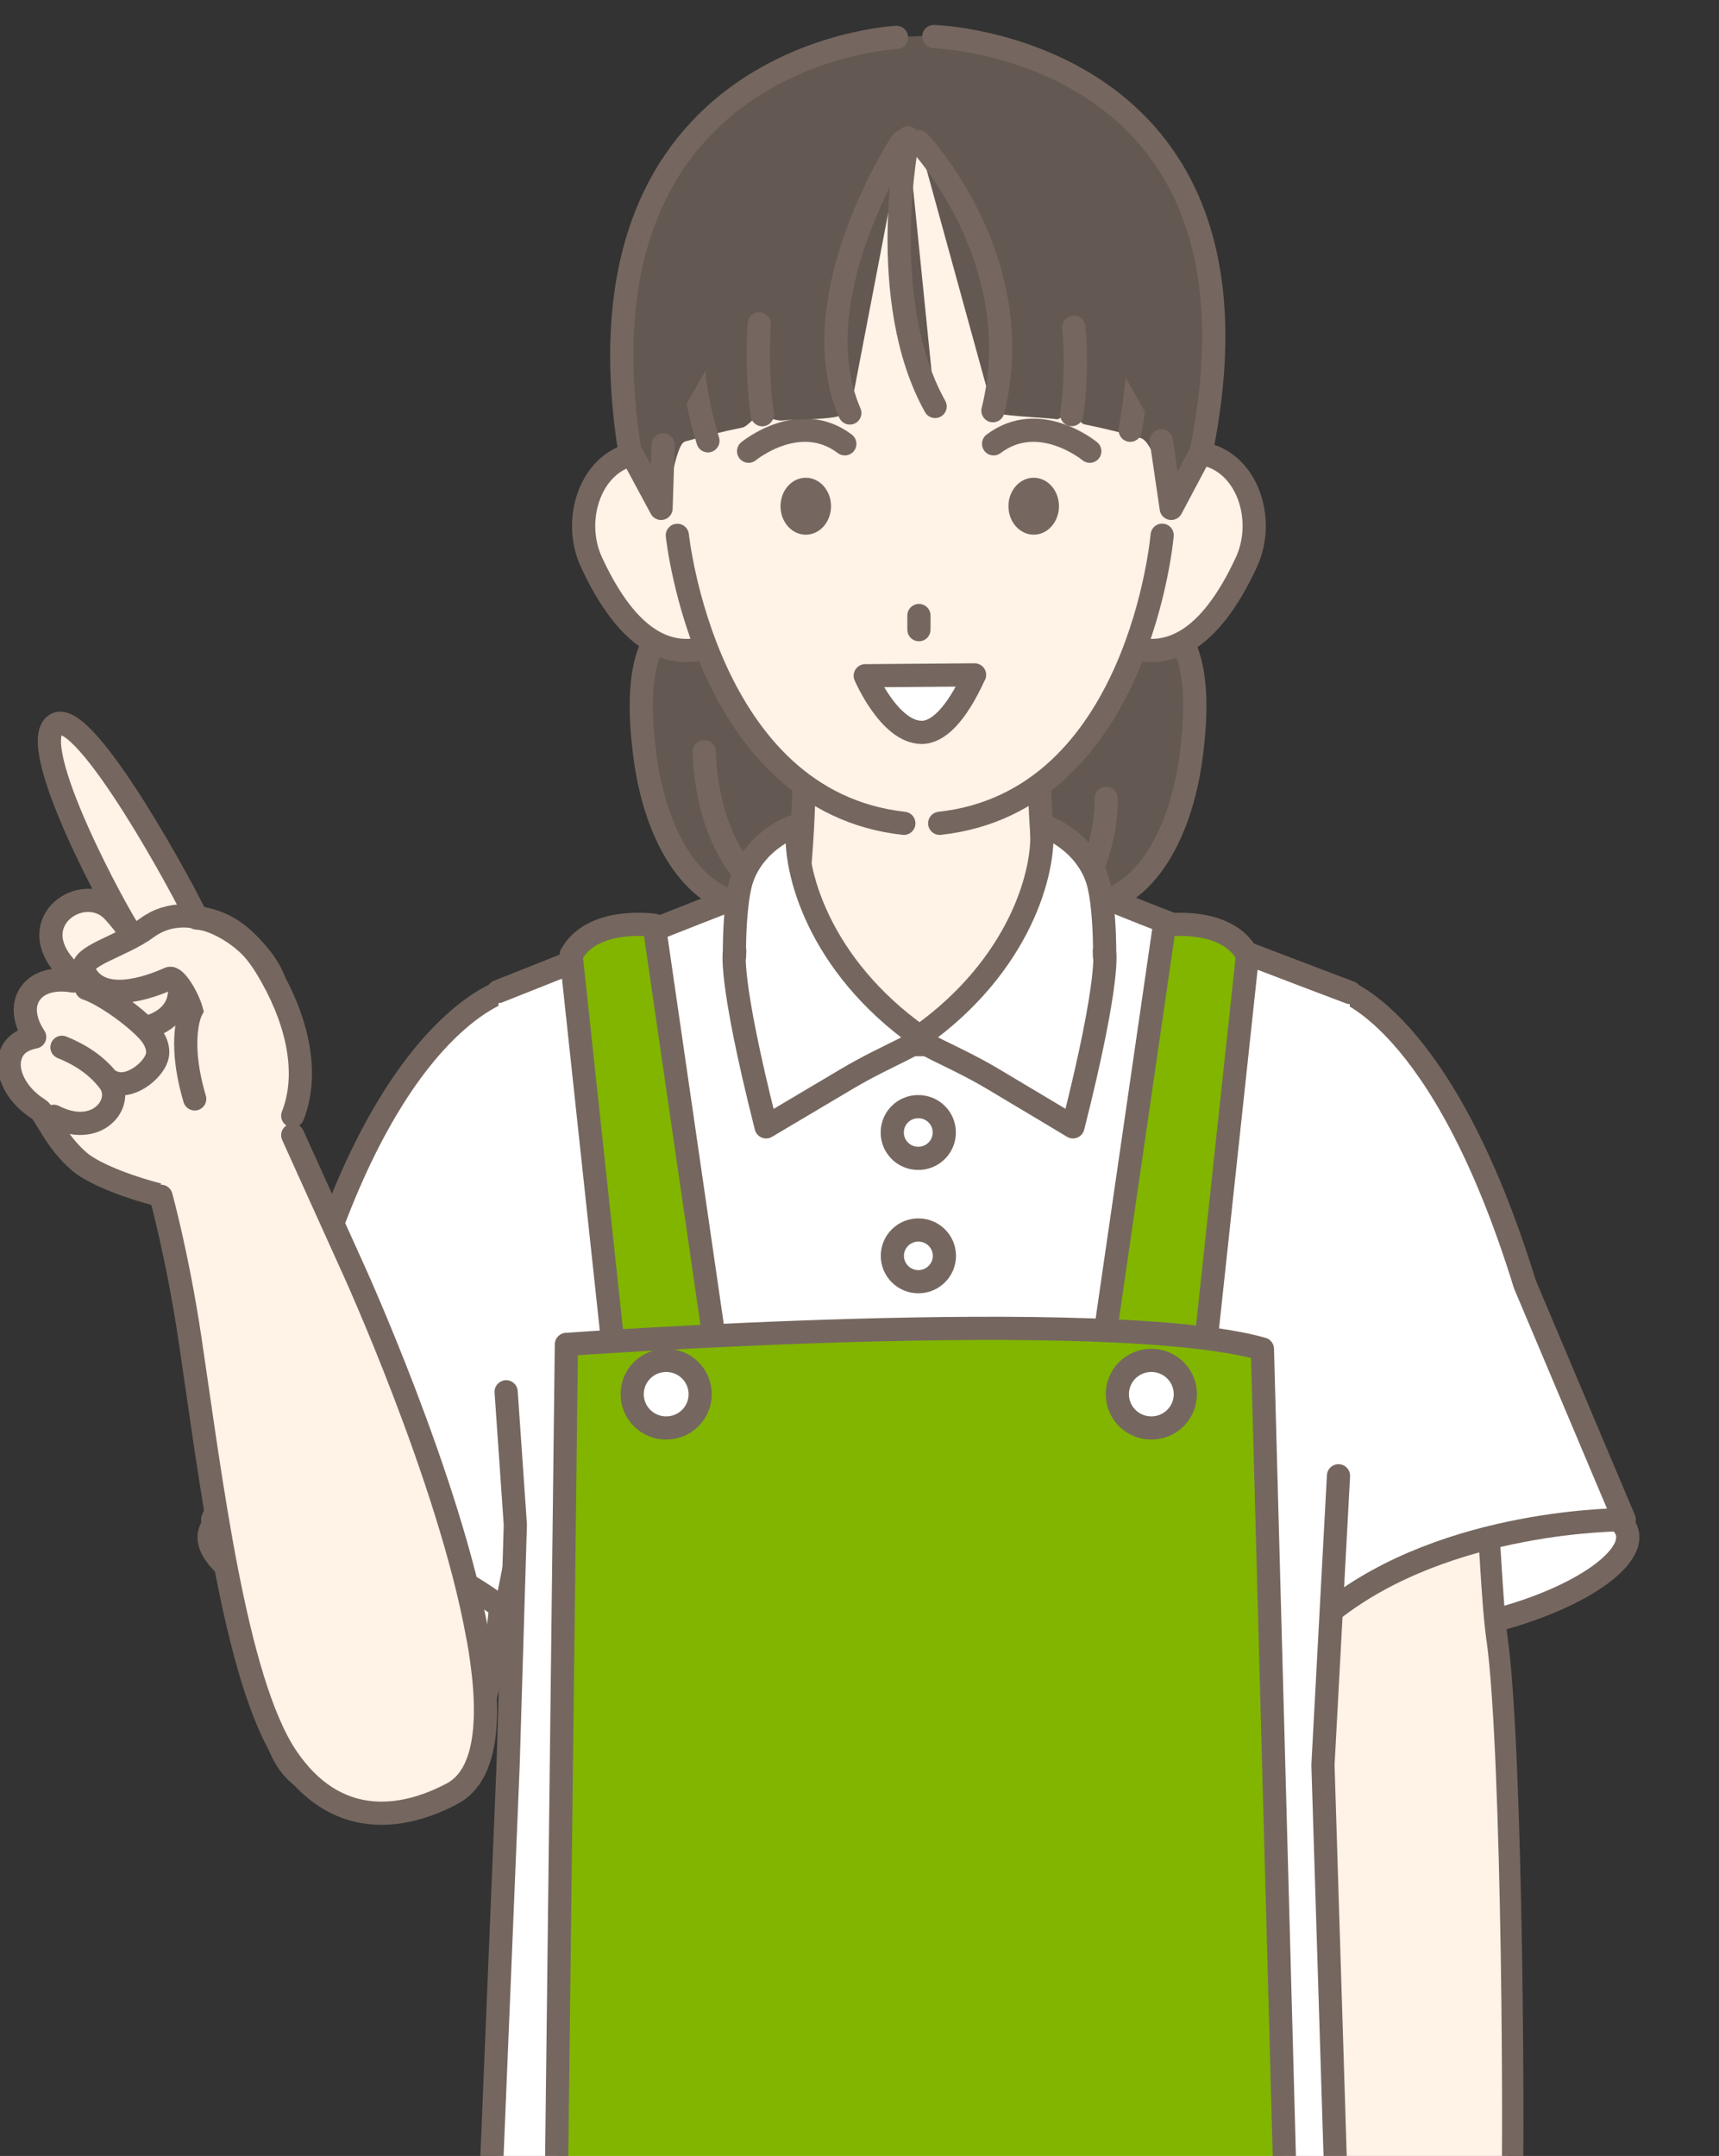<svg width="126" height="158" viewBox="0 0 126 158" fill="none" xmlns="http://www.w3.org/2000/svg">
<rect x="0" y="0" width="126" height="158" fill="#333333" stroke="none"/>
<g clip-path="url(#clip0_12300_48447)">
<path d="M63.654 55.44C63.654 61.477 59.984 66.367 55.465 66.367C50.946 66.367 48.061 61.421 47.276 55.44C45.753 43.868 50.946 44.513 55.465 44.513C59.984 44.513 63.654 49.403 63.654 55.44Z" fill="#645952" stroke="#75675F" stroke-width="1.7" stroke-linecap="round" stroke-linejoin="round"/>
<path d="M51.619 55.097C51.619 55.097 51.619 62.13 55.913 65.204L51.619 55.097Z" fill="#645952"/>
<path d="M51.619 55.097C51.619 55.097 51.619 62.13 55.913 65.204" stroke="#75675F" stroke-width="1.7" stroke-linecap="round" stroke-linejoin="round"/>
<path d="M70.93 55.44C70.93 61.477 74.6 66.367 79.119 66.367C83.638 66.367 86.523 61.421 87.308 55.44C88.83 43.868 83.638 44.513 79.119 44.513C74.6 44.513 70.93 49.403 70.93 55.44Z" fill="#645952" stroke="#75675F" stroke-width="1.7" stroke-linecap="round" stroke-linejoin="round"/>
<path d="M81.082 58.522C81.082 58.522 81.25 61.628 79.367 65.148" stroke="#75675F" stroke-width="1.7" stroke-linecap="round" stroke-linejoin="round"/>
<path d="M97.66 117.776C98.189 119.847 103.453 120.293 109.423 118.787C115.393 117.274 119.8 114.375 119.271 112.312C118.742 110.242 113.478 109.796 107.508 111.301C101.538 112.814 97.131 115.713 97.66 117.776Z" fill="white" stroke="#75675F" stroke-width="1.7" stroke-linecap="round" stroke-linejoin="round"/>
<path d="M110.473 164C110.641 158.226 110.521 128.544 109.752 120.197C109.503 117.489 109.223 112.647 109.023 110.481L96.362 111.93C96.33 114.582 96.082 118.15 95.793 121.001C95.377 125.127 96.122 156.195 97.019 164.008H110.481L110.473 164Z" fill="#FFF2E7"/>
<path d="M108.967 120.269C110.097 128.528 110.249 158.21 109.992 164H111.563C111.811 158.162 111.659 128.416 110.521 120.117C110.289 118.421 110.169 116.406 110.057 114.622C109.992 113.595 109.936 112.631 109.864 111.843C109.832 111.468 109.456 111.197 109.015 111.221C108.582 111.253 108.262 111.572 108.294 111.946C108.366 112.727 108.422 113.674 108.486 114.686C108.598 116.486 108.726 118.525 108.959 120.269H108.967Z" fill="#75675F"/>
<path d="M97.901 164C97.148 156.816 96.547 126.521 96.948 122.546C97.148 120.571 97.108 118.214 97.076 116.135C97.06 115.164 97.044 114.24 97.06 113.404C97.06 113.029 96.715 112.727 96.282 112.727C95.818 112.766 95.489 113.021 95.489 113.396C95.481 114.24 95.489 115.18 95.505 116.159C95.537 118.206 95.569 120.524 95.377 122.435C94.968 126.513 95.561 156.816 96.314 164.008H97.901V164Z" fill="#8C817A"/>
<path d="M98.157 72.468C98.157 72.468 105.673 74.347 111.771 94.122L119.055 111.373C119.055 111.373 106.13 111.285 97.58 118.063L92.356 91.709L98.157 72.468Z" fill="white" stroke="#75675F" stroke-width="1.7" stroke-linecap="round" stroke-linejoin="round"/>
<path d="M36.979 117.776C36.45 119.846 31.186 120.292 25.216 118.787C19.247 117.274 14.84 114.375 15.369 112.312C15.898 110.242 21.162 109.796 27.131 111.301C33.101 112.814 37.508 115.713 36.979 117.776Z" fill="white" stroke="#75675F" stroke-width="1.7" stroke-linecap="round" stroke-linejoin="round"/>
<path d="M36.787 116.828C35.264 134.962 28.117 131.618 23.95 130.933C19.776 130.24 18.902 124.657 20.409 116.103C23.87 96.424 29.647 90.419 33.83 91.072C42.284 92.402 38.622 95.022 36.795 116.828H36.787Z" fill="white" stroke="#75675F" stroke-width="1.7" stroke-linecap="round" stroke-linejoin="round"/>
<path d="M37.236 72.523C37.236 72.523 28.966 74.347 22.869 94.122L15.585 111.373C15.585 111.373 28.51 111.285 37.059 118.062L42.284 91.709L37.236 72.523Z" fill="white" stroke="#75675F" stroke-width="1.7" stroke-linecap="round" stroke-linejoin="round"/>
<path d="M36.402 158.959H97.941L96.979 129.348L98.966 72.738C98.966 72.738 81.771 66.255 80.329 65.467C74.551 62.329 61.13 63.293 54.632 65.531C53.077 66.064 36.523 72.666 36.523 72.666L37.252 129.348L36.41 158.959H36.402Z" fill="white"/>
<path d="M98.959 72.738C98.959 72.738 81.763 66.255 80.321 65.467C74.543 62.329 61.122 63.293 54.624 65.531C53.069 66.064 36.515 72.666 36.515 72.666" stroke="#75675F" stroke-width="1.7" stroke-linecap="round" stroke-linejoin="round"/>
<path d="M36.05 158.29L37.244 129.348L37.773 111.739L37.099 101.999" stroke="#75675F" stroke-width="1.7" stroke-linecap="round" stroke-linejoin="round"/>
<path d="M98.109 108.155L96.971 129.348L97.877 158.457" stroke="#75675F" stroke-width="1.7" stroke-linecap="round" stroke-linejoin="round"/>
<path d="M69.215 82.996C69.215 84.039 68.366 84.891 67.308 84.891C66.25 84.891 65.401 84.047 65.401 82.996C65.401 81.945 66.25 81.101 67.308 81.101C68.366 81.101 69.215 81.945 69.215 82.996Z" fill="white" stroke="#75675F" stroke-width="1.7" stroke-linecap="round" stroke-linejoin="round"/>
<path d="M67.316 93.931C68.369 93.931 69.223 93.082 69.223 92.035C69.223 90.989 68.369 90.14 67.316 90.14C66.263 90.14 65.409 90.989 65.409 92.035C65.409 93.082 66.263 93.931 67.316 93.931Z" fill="white" stroke="#75675F" stroke-width="1.7" stroke-linecap="round" stroke-linejoin="round"/>
<path d="M79.039 76.553C75.361 65.578 76.21 49.761 76.21 49.761H58.75C58.75 49.761 60.032 64.822 56.106 76.553H79.047H79.039Z" fill="#FFF2E7" stroke="#75675F" stroke-width="1.7" stroke-linecap="round" stroke-linejoin="round"/>
<path d="M53.854 69.656C53.838 71.655 53.694 66.59 54.359 64.487C55.312 61.501 58.486 60.346 58.461 60.553C58.133 63.786 60.024 70.739 67.388 75.956C67.909 76.322 65.064 77.294 62.099 79.054C59.191 80.782 56.154 82.582 56.154 82.582C53.333 71.424 53.846 69.664 53.846 69.664L53.854 69.656Z" fill="white" stroke="#75675F" stroke-width="1.7" stroke-linecap="round" stroke-linejoin="round"/>
<path d="M80.945 69.656C80.961 71.655 81.106 66.59 80.441 64.487C79.487 61.501 76.314 60.346 76.338 60.553C76.667 63.786 74.775 70.739 67.412 75.956C66.891 76.322 69.784 77.294 72.748 79.054C75.657 80.782 78.646 82.582 78.646 82.582C81.466 71.424 80.953 69.664 80.953 69.664L80.945 69.656Z" fill="white" stroke="#75675F" stroke-width="1.7" stroke-linecap="round" stroke-linejoin="round"/>
<path d="M41.859 69.983L45.072 99.872L52.508 99.203L47.949 67.808C47.949 67.808 43.39 67.139 41.867 69.99L41.859 69.983Z" fill="#81B500" stroke="#75675F" stroke-width="1.7" stroke-linecap="round" stroke-linejoin="round"/>
<path d="M91.442 69.983L88.229 99.872L80.793 99.203L85.353 67.808C85.353 67.808 89.912 67.139 91.434 69.99L91.442 69.983Z" fill="#81B500" stroke="#75675F" stroke-width="1.7" stroke-linecap="round" stroke-linejoin="round"/>
<path d="M94.167 159.046L92.532 98.861C81.218 95.667 41.515 98.526 41.515 98.526L40.794 159.046H94.159H94.167Z" fill="#81B500"/>
<path d="M94.167 159.046L92.532 98.861C81.218 95.667 41.515 98.526 41.515 98.526L40.794 159.046" stroke="#75675F" stroke-width="1.7" stroke-linecap="round" stroke-linejoin="round"/>
<path d="M51.322 102.174C51.322 103.544 50.209 104.651 48.83 104.651C47.452 104.651 46.338 103.544 46.338 102.174C46.338 100.804 47.452 99.697 48.83 99.697C50.209 99.697 51.322 100.804 51.322 102.174Z" fill="white" stroke="#75675F" stroke-width="1.7" stroke-linecap="round" stroke-linejoin="round"/>
<path d="M86.883 102.174C86.883 103.544 85.77 104.651 84.391 104.651C83.013 104.651 81.899 103.544 81.899 102.174C81.899 100.804 83.013 99.697 84.391 99.697C85.77 99.697 86.883 100.804 86.883 102.174Z" fill="white" stroke="#75675F" stroke-width="1.7" stroke-linecap="round" stroke-linejoin="round"/>
<path d="M51.691 38.03C52.724 41.104 54.88 46.44 52.027 47.38C49.175 48.328 46.098 47.141 43.349 41.192C41.987 38.245 43.149 34.335 46.002 33.395C48.854 32.455 50.665 34.956 51.691 38.03Z" fill="#FFF2E7" stroke="#75675F" stroke-width="1.7" stroke-linecap="round" stroke-linejoin="round"/>
<path d="M83.021 38.03C81.987 41.104 79.832 46.44 82.684 47.38C85.537 48.328 88.614 47.141 91.362 41.192C92.724 38.245 91.562 34.335 88.71 33.395C85.857 32.447 84.046 34.956 83.021 38.03Z" fill="#FFF2E7" stroke="#75675F" stroke-width="1.7" stroke-linecap="round" stroke-linejoin="round"/>
<path d="M87.107 25.574C87.876 41.837 81.082 60.338 67.219 60.338C53.357 60.338 46.642 40.961 47.316 25.144C47.932 10.578 57.227 4.684 67.708 4.867C78.061 5.05 86.45 11.509 87.115 25.582L87.107 25.574Z" fill="#FFF2E7"/>
<path d="M49.648 39.233C49.648 39.233 51.683 58.729 66.25 60.338" stroke="#75675F" stroke-width="1.7" stroke-linecap="round" stroke-linejoin="round"/>
<path d="M85.184 39.225C85.184 39.225 83.509 58.729 68.878 60.338" stroke="#75675F" stroke-width="1.7" stroke-linecap="round" stroke-linejoin="round"/>
<path d="M77.62 37.098C77.62 38.253 76.787 39.185 75.769 39.185C74.751 39.185 73.918 38.253 73.918 37.098C73.918 35.944 74.743 35.012 75.769 35.012C76.795 35.012 77.62 35.944 77.62 37.098Z" fill="#75675F"/>
<path d="M60.913 37.098C60.913 38.253 60.088 39.185 59.062 39.185C58.037 39.185 57.211 38.253 57.211 37.098C57.211 35.944 58.037 35.012 59.062 35.012C60.088 35.012 60.913 35.944 60.913 37.098Z" fill="#75675F"/>
<path d="M54.872 33.068C54.872 33.068 58.581 30.002 61.923 32.527" stroke="#75675F" stroke-width="1.7" stroke-linecap="round" stroke-linejoin="round"/>
<path d="M79.88 33.068C79.88 33.068 76.17 30.002 72.829 32.527" stroke="#75675F" stroke-width="1.7" stroke-linecap="round" stroke-linejoin="round"/>
<path d="M67.356 45.11V46.146" stroke="#75675F" stroke-width="1.7" stroke-linecap="round" stroke-linejoin="round"/>
<path d="M71.426 49.459C70.08 52.421 68.726 53.696 67.532 53.672C65.184 53.64 63.421 49.522 63.421 49.522L71.434 49.459H71.426Z" fill="white" stroke="#75675F" stroke-width="1.7" stroke-linecap="round" stroke-linejoin="round"/>
<path d="M88.678 29.301C87.821 33.538 87.3 33.276 87.3 33.276C87.3 33.276 86.763 35.983 85.858 35.689C85.257 35.498 84.495 32.352 83.614 32.105C82.412 31.762 80.986 31.404 79.463 31.093C79.063 31.014 78.71 29.795 78.71 29.795C78.71 29.795 77.725 30.767 77.46 30.727C76.475 30.568 72.789 30.504 72.789 30.098C72.789 28.17 73.814 22.882 72.035 18C70.305 13.261 67.7 10.108 66.563 10.108C65.625 10.108 62.813 14.05 61.835 18.581C60.705 23.854 61.579 28.545 62.132 29.867C62.564 30.894 58.542 30.655 57.42 30.814C56.739 30.91 55.657 30.265 55.657 30.265C55.657 30.265 54.768 31.268 54.455 31.324C52.909 31.643 51.467 32.001 50.224 32.352C49.439 32.567 49.127 36.684 48.534 36.875C47.26 37.273 46.162 32.718 46.162 32.718C46.162 32.718 45.601 29.715 45.601 25.112C45.601 16.455 50.369 3.641 66.707 2.677C81.595 1.801 91.378 15.985 88.686 29.301H88.678Z" fill="#645952"/>
<path d="M55.649 23.734C55.649 23.734 55.392 27.047 55.873 30.392L55.649 23.734Z" fill="#645952"/>
<path d="M55.649 23.734C55.649 23.734 55.392 27.047 55.873 30.392" stroke="#75675F" stroke-width="1.7" stroke-linecap="round" stroke-linejoin="round"/>
<path d="M78.71 23.989C78.71 23.989 79.038 27.047 78.558 30.384L78.71 23.989Z" fill="#645952"/>
<path d="M78.71 23.989C78.71 23.989 79.038 27.047 78.558 30.384" stroke="#75675F" stroke-width="1.7" stroke-linecap="round" stroke-linejoin="round"/>
<path d="M66.106 10.394C66.106 10.394 58.606 21.767 62.292 30.265L66.106 10.394Z" fill="#645952"/>
<path d="M66.106 10.394C66.106 10.394 58.606 21.767 62.292 30.265" stroke="#75675F" stroke-width="1.7" stroke-linecap="round" stroke-linejoin="round"/>
<path d="M51.514 22.046C51.514 22.046 49.656 24.993 51.891 32.304L51.514 22.046Z" fill="#645952"/>
<path d="M51.514 22.046C51.514 22.046 49.656 24.993 51.891 32.304" stroke="#75675F" stroke-width="1.7" stroke-linecap="round" stroke-linejoin="round"/>
<path d="M67.356 10.394C67.356 10.394 75.529 19.067 72.781 30.098L67.356 10.394Z" fill="#645952"/>
<path d="M67.356 10.394C67.356 10.394 75.529 19.067 72.781 30.098" stroke="#75675F" stroke-width="1.7" stroke-linecap="round" stroke-linejoin="round"/>
<path d="M83.061 22.046C83.061 22.046 84.127 23.989 82.845 31.531L83.061 22.046Z" fill="#645952"/>
<path d="M83.061 22.046C83.061 22.046 84.127 23.989 82.845 31.531" stroke="#75675F" stroke-width="1.7" stroke-linecap="round" stroke-linejoin="round"/>
<path d="M65.713 2.741C65.713 2.741 41.595 3.856 46.146 32.973L48.454 37.258L48.606 32.599" fill="#645952"/>
<path d="M65.713 2.741C65.713 2.741 41.595 3.856 46.146 32.973L48.454 37.258L48.606 32.599" stroke="#75675F" stroke-width="1.7" stroke-linecap="round" stroke-linejoin="round"/>
<path d="M68.446 2.677C68.446 2.677 94.095 3.41 88.045 33.124L85.85 37.258L85.121 32.304" fill="#645952"/>
<path d="M68.446 2.677C68.446 2.677 94.095 3.41 88.045 33.124L85.85 37.258L85.121 32.304" stroke="#75675F" stroke-width="1.7" stroke-linecap="round" stroke-linejoin="round"/>
<path d="M66.555 10.108C66.555 10.108 64.167 21.942 68.542 29.787L66.555 10.108Z" fill="#645952"/>
<path d="M66.555 10.108C66.555 10.108 64.167 21.942 68.542 29.787" stroke="#75675F" stroke-width="1.7" stroke-linecap="round" stroke-linejoin="round"/>
<path d="M21.739 82.2C23.053 78.847 21.578 74.283 19.543 70.906C18.029 68.398 16.234 67.338 14.367 67.179C13.822 65.857 6.25 51.728 4.038 53.003C1.699 54.349 8.566 66.94 9.543 68.326C9.175 67.752 8.822 67.299 8.301 66.725C6.162 64.344 1.402 67.442 4.992 71.034C5.2 71.241 5.176 71.567 5.328 71.798C3.966 71.559 2.708 71.862 2.123 72.802C1.57 73.678 1.795 74.841 2.5 75.9C1.843 76.027 1.266 76.306 0.937 76.824C0.136 78.098 0.969 80.065 2.812 81.204C3.261 81.483 3.99 83.498 5.769 85.027C6.995 86.078 10.521 87.599 12.019 87.958L18.101 87.026L21.731 82.2H21.739Z" fill="#FFF2E7"/>
<path d="M21.458 81.769C22.772 78.417 21.618 74.387 19.583 71.002C18.069 68.493 16.274 67.434 14.407 67.275C13.862 65.953 6.218 51.705 4.078 53.098C1.819 54.572 8.605 67.036 9.583 68.421C9.214 67.848 8.862 67.394 8.341 66.821C6.202 64.439 1.442 67.537 5.032 71.129C5.24 71.336 5.224 71.663 5.368 71.894C4.006 71.655 2.748 71.958 2.163 72.897C1.61 73.773 1.835 74.936 2.54 75.996C1.883 76.123 1.306 76.402 0.977 76.919C0.176 78.194 1.017 80.161 2.852 81.3C3.301 81.578 4.03 83.593 5.809 85.123C7.035 86.174 10.032 87.169 11.53 87.536" stroke="#75675F" stroke-width="1.7" stroke-linecap="round" stroke-linejoin="round"/>
<path d="M3.942 81.809C7.155 83.458 9.15 80.782 8.004 79.261C7.115 78.082 5.873 77.286 4.543 76.752" stroke="#75675F" stroke-width="1.7" stroke-miterlimit="10" stroke-linecap="round"/>
<path d="M8.245 79.293C9.431 79.858 11.138 78.568 11.49 77.525C11.714 76.856 11.362 76.115 10.857 75.565C9.864 74.482 7.7 72.905 6.338 72.436" stroke="#75675F" stroke-width="1.7" stroke-miterlimit="10" stroke-linecap="round"/>
<path d="M20.112 71.926C18.894 68.692 14.086 65.546 10.769 67.999C8.886 69.393 5.617 70.078 6.186 71.233C7.356 73.63 10.825 72.419 12.412 71.711C12.844 71.52 13.766 73.088 14.03 74.036C14.03 74.036 12.948 76.059 14.271 80.535" stroke="#75675F" stroke-width="1.7" stroke-miterlimit="10" stroke-linecap="round"/>
<path d="M12.403 71.703C12.62 71.44 12.9 71.384 13.133 71.408C13.381 71.432 13.573 71.567 13.726 71.727C13.99 72.077 14.046 72.579 13.541 73.009C13.205 72.929 13.021 72.865 12.876 72.818C12.724 72.77 12.652 72.714 12.588 72.65C12.476 72.507 12.54 72.34 12.396 71.703H12.403Z" fill="#75675F"/>
<path d="M13.125 72.985C13.125 72.985 13.069 74.458 11.21 75.143" stroke="#75675F" stroke-width="1.7" stroke-miterlimit="10" stroke-linecap="round"/>
<path d="M24.744 91.374L22.388 83.442L15.617 81.634L11.723 86.882C11.723 86.882 15.673 120.746 20.833 128.042C23.91 132.398 25.705 134.381 32.692 131.618C43.574 127.325 24.744 91.374 24.744 91.374Z" fill="#FFF2E7"/>
<path d="M34.992 119.783C32.9 108.346 25.873 92.959 25.873 92.959L21.458 83.195" stroke="#75675F" stroke-width="1.7" stroke-linecap="round" stroke-linejoin="round"/>
<path d="M11.803 87.671C11.803 87.671 13.021 92.083 13.918 98.08C15.416 108.083 17.203 123.128 21.017 128.782C24.543 133.999 29.375 133.457 33.157 131.442C35.873 129.993 36.026 125.358 35 119.783" stroke="#75675F" stroke-width="1.7" stroke-linecap="round" stroke-linejoin="round"/>
</g>
<defs>
<clipPath id="clip0_12300_48447">
<rect width="126" height="158" fill="white"/>
</clipPath>
</defs>
</svg>
